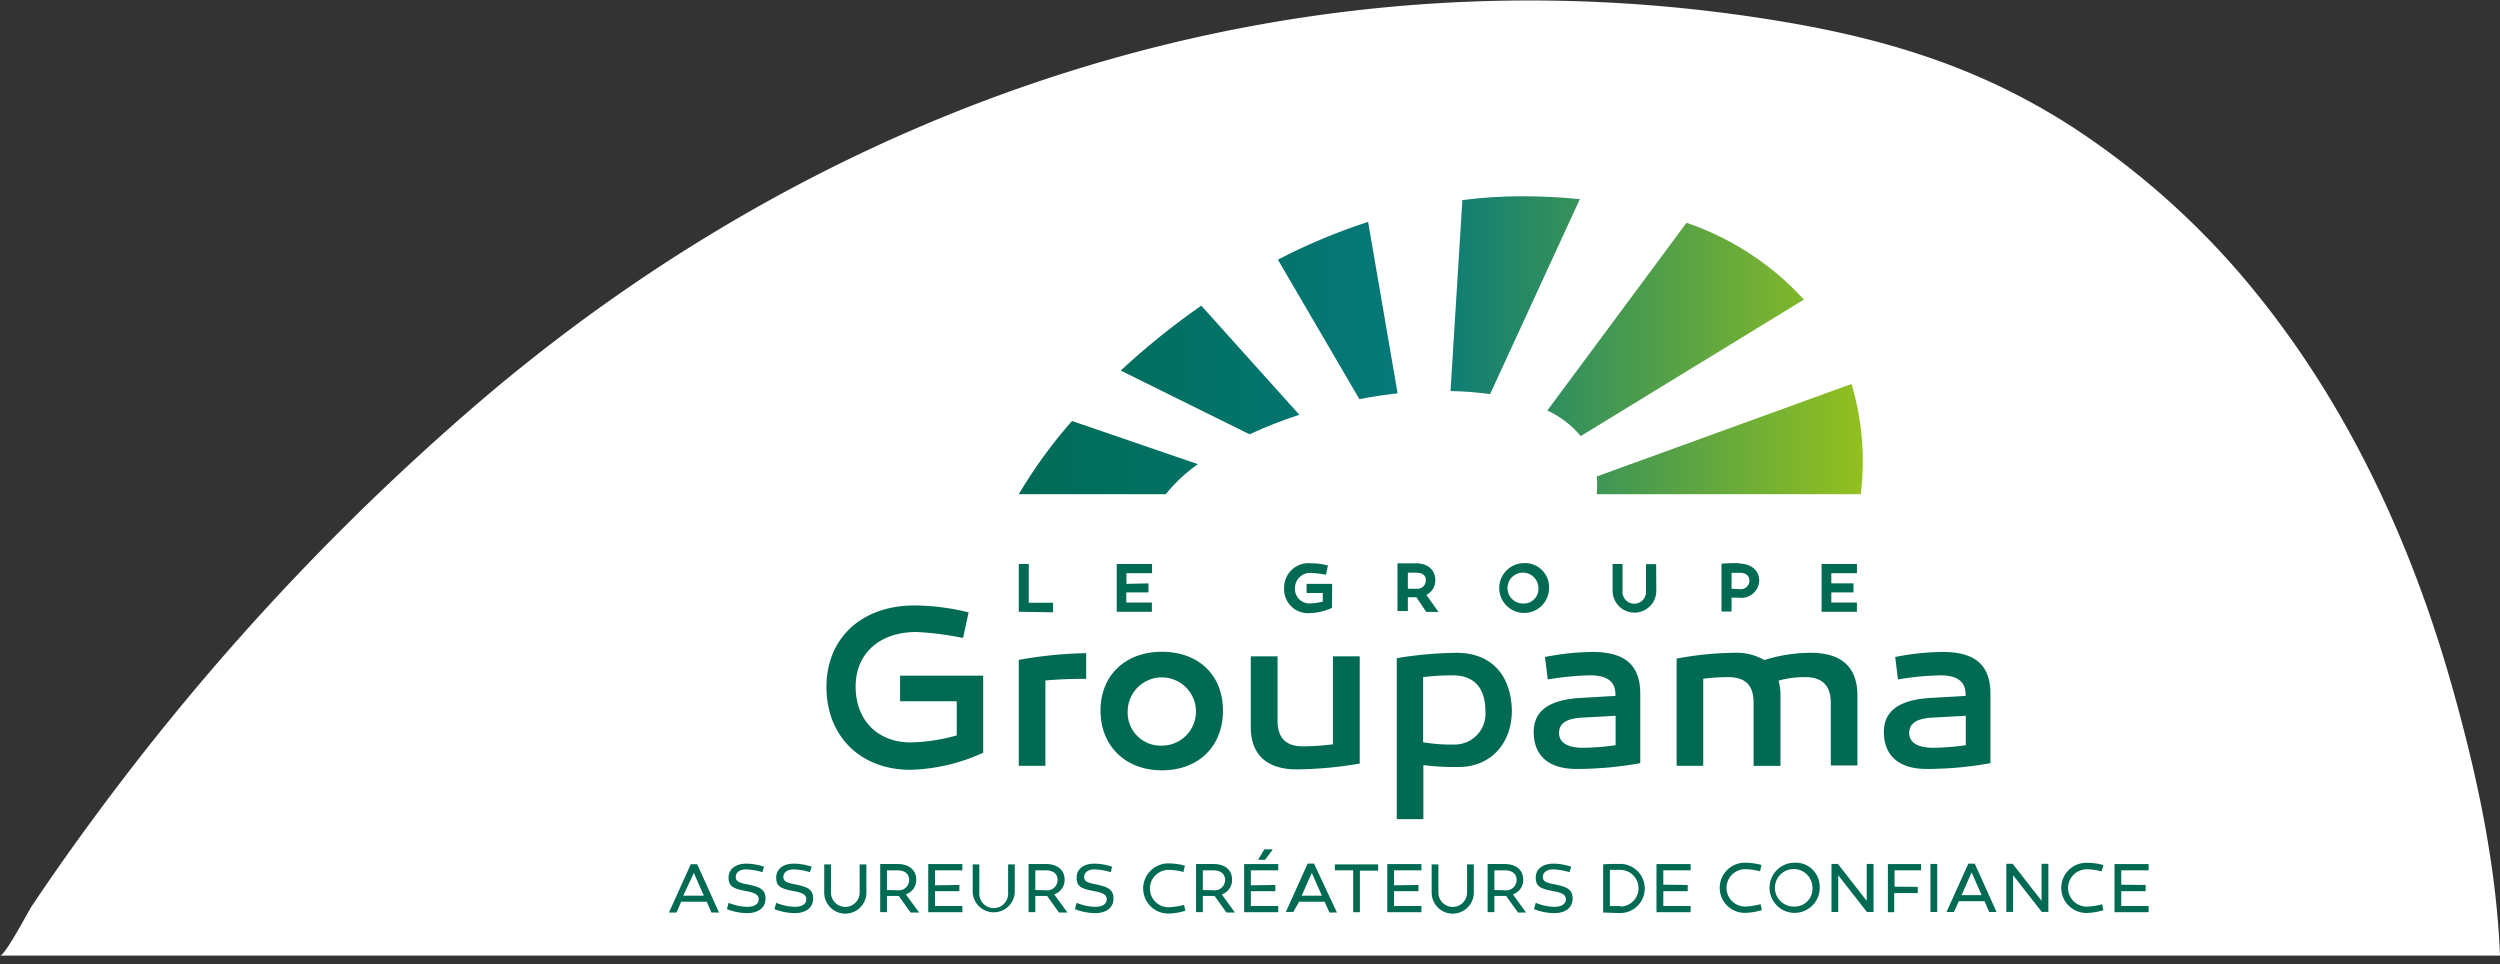 <svg xmlns="http://www.w3.org/2000/svg" width="293" height="113" viewBox="0 0 293 113"><rect x="0" y="0" width="293" height="113" fill="#333333" stroke="none"/><defs><linearGradient id="linear-gradient" x1="-274.21" x2="-273.88" y1="353.81" y2="353.81" gradientTransform="matrix(-302.35 0 0 302.35 -82690.32 -106936.45)" gradientUnits="userSpaceOnUse"><stop offset="0" stop-color="#93c01f"/><stop offset=".51" stop-color="#06797a"/><stop offset="1" stop-color="#006a53"/></linearGradient><clipPath id="clip-path"><path d="M119.4 57.92h17.23a18.36 18.36 0 0 1 3.76-3.52l-14.75-5.06a56.18 56.18 0 0 0-6.24 8.58m67.74-2.08a12.14 12.14 0 0 1 0 2.08h30.94A31.58 31.58 0 0 0 217 45Zm-55.79-12.41 15.1 7.47a53.56 53.56 0 0 1 5.83-2.29l-11.49-12.79a86.1 86.1 0 0 0-9.44 7.61m50 4.68a11.12 11.12 0 0 1 3.91 3l26.16-16a33.11 33.11 0 0 0-13.76-9Zm-31.6-17.71 9.57 16.38c1.49-.29 3-.52 4.48-.68L160.34 26a69.78 69.78 0 0 0-10.59 4.44M178.32 23a54.87 54.87 0 0 0-6.93.45L170 45.83a39.92 39.92 0 0 1 4.64.36l10.52-22.85a67.83 67.83 0 0 0-6.84-.34" style="fill:none"/></clipPath><style>.cls-3{fill:#006a53}</style></defs><path d="M293 112H0c.6 0 3.34-5.23 3.69-5.75 3.49-5.23 7.19-10.33 11-15.3a291.66 291.66 0 0 1 42.16-44.41C99.23 10.62 153.23-6.69 208.61 2.48c12.94 2.15 24.08 5.65 35 12.88a93.12 93.12 0 0 1 21.69 20.09c10.73 13.6 17.93 29.76 22.47 46.4 2.7 9.75 4.83 20.01 5.23 30.15" style="fill:#fff"/><path d="M226.55 87.64c-1.81 0-2.79-.63-2.79-1.74s.87-1.68 2.63-1.79l4-.22v3.45a29 29 0 0 1-3.83.3m1.14-11.23a29.36 29.36 0 0 0-5.58.59l.32 2.63a33.64 33.64 0 0 1 5-.48c1.9 0 2.93.7 2.93 2.25v.16l-3.77.22c-3.94.16-5.81 1.49-5.81 4 0 2.79 1.77 4.34 5 4.34a41.59 41.59 0 0 0 7.49-.68v-8.12c0-3.37-1.79-4.91-5.59-4.91m-15.46.1a17.91 17.91 0 0 0-5.45.85 6.51 6.51 0 0 0-3.58-.85 37.78 37.78 0 0 0-6.7.68v12.56h3.12v-10.2a22.28 22.28 0 0 1 2.9-.19c2 0 3 .9 3 3v7.4h3.15v-8.28a6.23 6.23 0 0 0-.22-1.71 11.15 11.15 0 0 1 3.12-.41c2 0 3 1 3 3v7.35h3.12v-8.2c0-3.59-2.17-5-5.43-5m-26.75 11.13c-1.82 0-2.79-.63-2.79-1.74s.87-1.68 2.63-1.79l4-.22v3.45a29.12 29.12 0 0 1-3.83.3m1.14-11.23a29.55 29.55 0 0 0-5.59.59l.33 2.63a33.64 33.64 0 0 1 5-.48c1.9 0 2.93.7 2.93 2.25v.16l-3.77.22c-3.94.16-5.81 1.49-5.81 4 0 2.79 1.76 4.34 5 4.34a41.59 41.59 0 0 0 7.49-.68v-8.12c0-3.37-1.79-4.91-5.59-4.91m-16.14 10.85a19.26 19.26 0 0 1-3.72-.27v-7.63a27.68 27.68 0 0 1 3.48-.21c2.76 0 3.82 1.79 3.82 4.2a3.61 3.61 0 0 1-3.58 3.91m.19-10.75a44.72 44.72 0 0 0-7 .63V96h3.12v-6.33a28.81 28.81 0 0 0 4.15.22c3.72 0 6.22-2.74 6.22-6.62-.08-4.07-2.34-6.76-6.46-6.76m-11.37.41h-3.14v10.31a27.77 27.77 0 0 1-3.56.24c-1.95 0-2.93-1-2.93-3v-7.55h-3.14v8.25c0 3.58 2.2 5 5.4 5a45.44 45.44 0 0 0 7.37-.68Zm-23.19 10.47a3.87 3.87 0 0 1-4-4.15 4 4 0 1 1 4 4.15m0-11c-4.29 0-7.19 2.77-7.19 6.89s2.9 7 7.19 7 7.16-2.79 7.16-7-2.9-6.89-7.16-6.89m-8.87.16a49.06 49.06 0 0 0-7.9.79v12.41h3.12v-10c1.58-.14 3.12-.19 4.78-.19Zm-12.07 2.64h-9.74v3h6.64v4a21.21 21.21 0 0 1-5.42.82c-3.85 0-6.43-2.61-6.43-6.54s2.85-6.4 7.13-6.4a35.52 35.52 0 0 1 5.46.7l.65-3a26.92 26.92 0 0 0-6.35-.81c-6.18 0-10.31 3.82-10.31 9.55s3.94 9.71 9.85 9.71a21.79 21.79 0 0 0 8.52-2ZM214.63 68.37v-1.19h3V66.1h-4.14v5.6h4.14v-1.08h-3v-1.19h2.6v-1.06Zm-11.69.63v-1.87h1c.62 0 1.09.32 1.09.92a1 1 0 0 1-1.09 1Zm.88-3c-.77 0-1.52 0-2.06.07v5.6h1.18v-1.62h.88a2.09 2.09 0 0 0 2.36-2c0-1.23-1-2-2.36-2m-9.72.07h-1.19v3.14a1.38 1.38 0 1 1-2.75 0V66.1H189v3.14a2.56 2.56 0 1 0 5.12 0Zm-15.55 4.61a1.81 1.81 0 1 1 1.75-1.81 1.7 1.7 0 0 1-1.75 1.81m0-4.73a2.92 2.92 0 1 0 3 2.92 2.82 2.82 0 0 0-3-2.92M165 69v-1.88h1c.67 0 1.11.28 1.11.89a1 1 0 0 1-1 1Zm1 1 1.16 1.72h1.43l-1.42-2a1.89 1.89 0 0 0 1.05-1.7c0-1.26-.91-2-2.28-2h-2.16v5.6H165V70zm-9.87-1.57h-3v1.07h1.9v1a6.47 6.47 0 0 1-1.5.22 1.69 1.69 0 0 1-1.76-1.8 1.79 1.79 0 0 1 2-1.77 12.75 12.75 0 0 1 1.64.21l.22-1.09a8 8 0 0 0-2-.25 2.85 2.85 0 0 0-3.13 2.9 2.8 2.8 0 0 0 3 2.94 6.83 6.83 0 0 0 2.6-.61Zm-24.11 0v-1.25h3V66.1h-4.14v5.6H135v-1.08h-3v-1.19h2.6v-1.06Zm-8.61 3.33v-1.12h-2.84V66.1h-1.17v5.6ZM248.61 103.69V102h3.21v-.73h-4v5.64h4v-.73h-3.21v-1.73h2.86v-.73Zm-2.09-2.31a7.78 7.78 0 0 0-2-.26 2.94 2.94 0 1 0 0 5.88 7.16 7.16 0 0 0 2-.33l-.15-.69a8.23 8.23 0 0 1-1.85.28 2.19 2.19 0 1 1 .1-4.38 6.83 6.83 0 0 1 1.69.25Zm-6.45-.14h-.8v4.33l-3.38-4.33h-.75v5.64h.79v-4.31l3.37 4.31h.77Zm-9 1 1.18 2.67h-2.35Zm-1.49 3.38h3l.56 1.27h.86l-2.56-5.67h-.75l-2.56 5.67h.87Zm-2.54-4.37h-.79v5.64h.79Zm-5 2.67V102h3.11v-.73h-3.89v5.64h.74v-2.24h2.76v-.73Zm-2.46-2.67h-.8v4.33l-3.38-4.33h-.75v5.64h.79v-4.31l3.37 4.31h.77Zm-9.31 5a2.2 2.2 0 1 1 2.15-2.2 2.08 2.08 0 0 1-2.15 2.2m0-5.14a2.94 2.94 0 1 0 3 2.94 2.82 2.82 0 0 0-3-2.94m-3.83.26a7.78 7.78 0 0 0-1.95-.26 2.94 2.94 0 1 0 0 5.88 7.17 7.17 0 0 0 2-.33l-.15-.69a8.23 8.23 0 0 1-1.85.28 2.19 2.19 0 1 1 .1-4.38 6.83 6.83 0 0 1 1.69.25Zm-11.5 2.31V102h3.2v-.73h-4v5.64h4v-.73h-3.2v-1.73h2.86v-.73Zm-5 2.51h-1.26v-4.24h1.15a2.15 2.15 0 0 1 .11 4.3m-.11-5c-.67 0-1.49 0-1.94.06v5.64c.45 0 1.32.06 2.05.06a2.88 2.88 0 1 0-.11-5.76m-5.69.33a6.58 6.58 0 0 0-2.09-.36c-1.24 0-2.06.63-2.06 1.63s.5 1.27 1.75 1.53c.87.17 1.78.3 1.78 1 0 .6-.55.9-1.35.9a6 6 0 0 1-2.18-.47l-.2.74a6.68 6.68 0 0 0 2.35.47c1.27 0 2.17-.58 2.17-1.72s-.81-1.38-2.05-1.64c-1-.19-1.44-.35-1.44-.88s.47-.89 1.2-.89a7.23 7.23 0 0 1 1.92.33Zm-9 2.73V102h1.19c.84 0 1.42.36 1.42 1.14a1.22 1.22 0 0 1-1.36 1.2Zm2.77 2.64h.95l-1.55-2.13a1.76 1.76 0 0 0 1.21-1.71c0-1.21-.89-1.85-2.22-1.85h-1.95v5.64h.79V105h1.38Zm-5.18-5.64h-.79v3.3a1.68 1.68 0 1 1-3.36 0v-3.3h-.79v3.3a2.47 2.47 0 0 0 4.94 0Zm-9.35 2.45V102h3.21v-.73h-4v5.64h4v-.73h-3.21v-1.73h2.86v-.73Zm-4-1.72h2.14v-.73h-5.07v.69h2.14v4.91h.79Zm-5.64.26 1.18 2.67h-2.36Zm-1.49 3.38h3l.56 1.27h.88l-2.69-5.74h-.74l-2.56 5.67h.88Zm-5.65-1.92V102h3.21v-.73h-4v5.64h4v-.73h-3.21v-1.73h2.87v-.73Zm2.58-4.22h-1l-.73 1.23h.81Zm-8.21 4.77V102h1.19c.84 0 1.42.36 1.42 1.14a1.22 1.22 0 0 1-1.36 1.2Zm2.77 2.64h1l-1.55-2.13a1.76 1.76 0 0 0 1.21-1.71c0-1.21-.89-1.85-2.22-1.85h-2v5.64h.79V105h1.38Zm-4.87-5.5a7.71 7.71 0 0 0-1.95-.26 2.94 2.94 0 1 0 0 5.88 7.23 7.23 0 0 0 2-.33l-.15-.69a8.3 8.3 0 0 1-1.86.28 2.19 2.19 0 1 1 .1-4.38 6.77 6.77 0 0 1 1.69.25Zm-8.53.13a6.7 6.7 0 0 0-2.1-.36c-1.23 0-2.06.63-2.06 1.63s.5 1.27 1.75 1.53c.87.17 1.78.3 1.78 1 0 .6-.55.9-1.35.9a6 6 0 0 1-2.18-.47l-.2.74a6.73 6.73 0 0 0 2.35.47c1.27 0 2.17-.58 2.17-1.72s-.81-1.38-2-1.64c-1-.19-1.44-.35-1.44-.88s.48-.89 1.21-.89a7.23 7.23 0 0 1 1.91.33Zm-9 2.73V102h1.19c.85 0 1.42.36 1.42 1.14a1.21 1.21 0 0 1-1.36 1.2Zm2.77 2.64h1l-1.56-2.13a1.77 1.77 0 0 0 1.22-1.71c0-1.21-.9-1.85-2.22-1.85h-2v5.64h.79V105h1.38Zm-5.18-5.64h-.78v3.3a1.69 1.69 0 1 1-3.37 0v-3.3H114v3.3a2.47 2.47 0 0 0 4.93 0Zm-9.35 2.45V102h3.21v-.73h-4v5.64h4v-.73h-3.21v-1.73h2.86v-.73Zm-5.63.55V102h1.19c.84 0 1.41.36 1.41 1.14a1.21 1.21 0 0 1-1.35 1.2Zm2.77 2.64h1l-1.55-2.13a1.76 1.76 0 0 0 1.21-1.71c0-1.21-.89-1.85-2.22-1.85h-2v5.64h.79V105h1.38Zm-5.18-5.64h-.79v3.3a1.68 1.68 0 1 1-3.36 0v-3.3h-.79v3.3a2.47 2.47 0 0 0 4.94 0Zm-6.41.27a6.6 6.6 0 0 0-2.1-.36c-1.23 0-2.06.63-2.06 1.63s.51 1.27 1.76 1.53c.87.17 1.77.3 1.77 1 0 .6-.55.9-1.34.9a6.09 6.09 0 0 1-2.19-.47l-.2.74a6.73 6.73 0 0 0 2.35.47c1.27 0 2.18-.58 2.18-1.72s-.82-1.38-2.06-1.64c-1-.19-1.43-.35-1.43-.88s.47-.89 1.2-.89a7.23 7.23 0 0 1 1.91.33Zm-5.58 0a6.58 6.58 0 0 0-2.09-.36c-1.24 0-2.07.63-2.07 1.63s.51 1.27 1.76 1.53c.87.17 1.77.3 1.77 1 0 .6-.54.9-1.34.9a6.09 6.09 0 0 1-2.19-.47l-.19.74a6.64 6.64 0 0 0 2.35.47c1.27 0 2.17-.58 2.17-1.72s-.81-1.38-2.06-1.64c-1-.19-1.43-.35-1.43-.88s.47-.89 1.2-.89a7.36 7.36 0 0 1 1.92.33Zm-8.23.72 1.17 2.67h-2.41Zm-1.49 3.38h3l.55 1.27h.89l-2.56-5.67h-.75l-2.56 5.67h.89Z" class="cls-3"/><g style="clip-path:url(#clip-path)"><path d="M119.4 23h99.17v34.92H119.4z" style="fill:url(#linear-gradient)"/></g></svg>